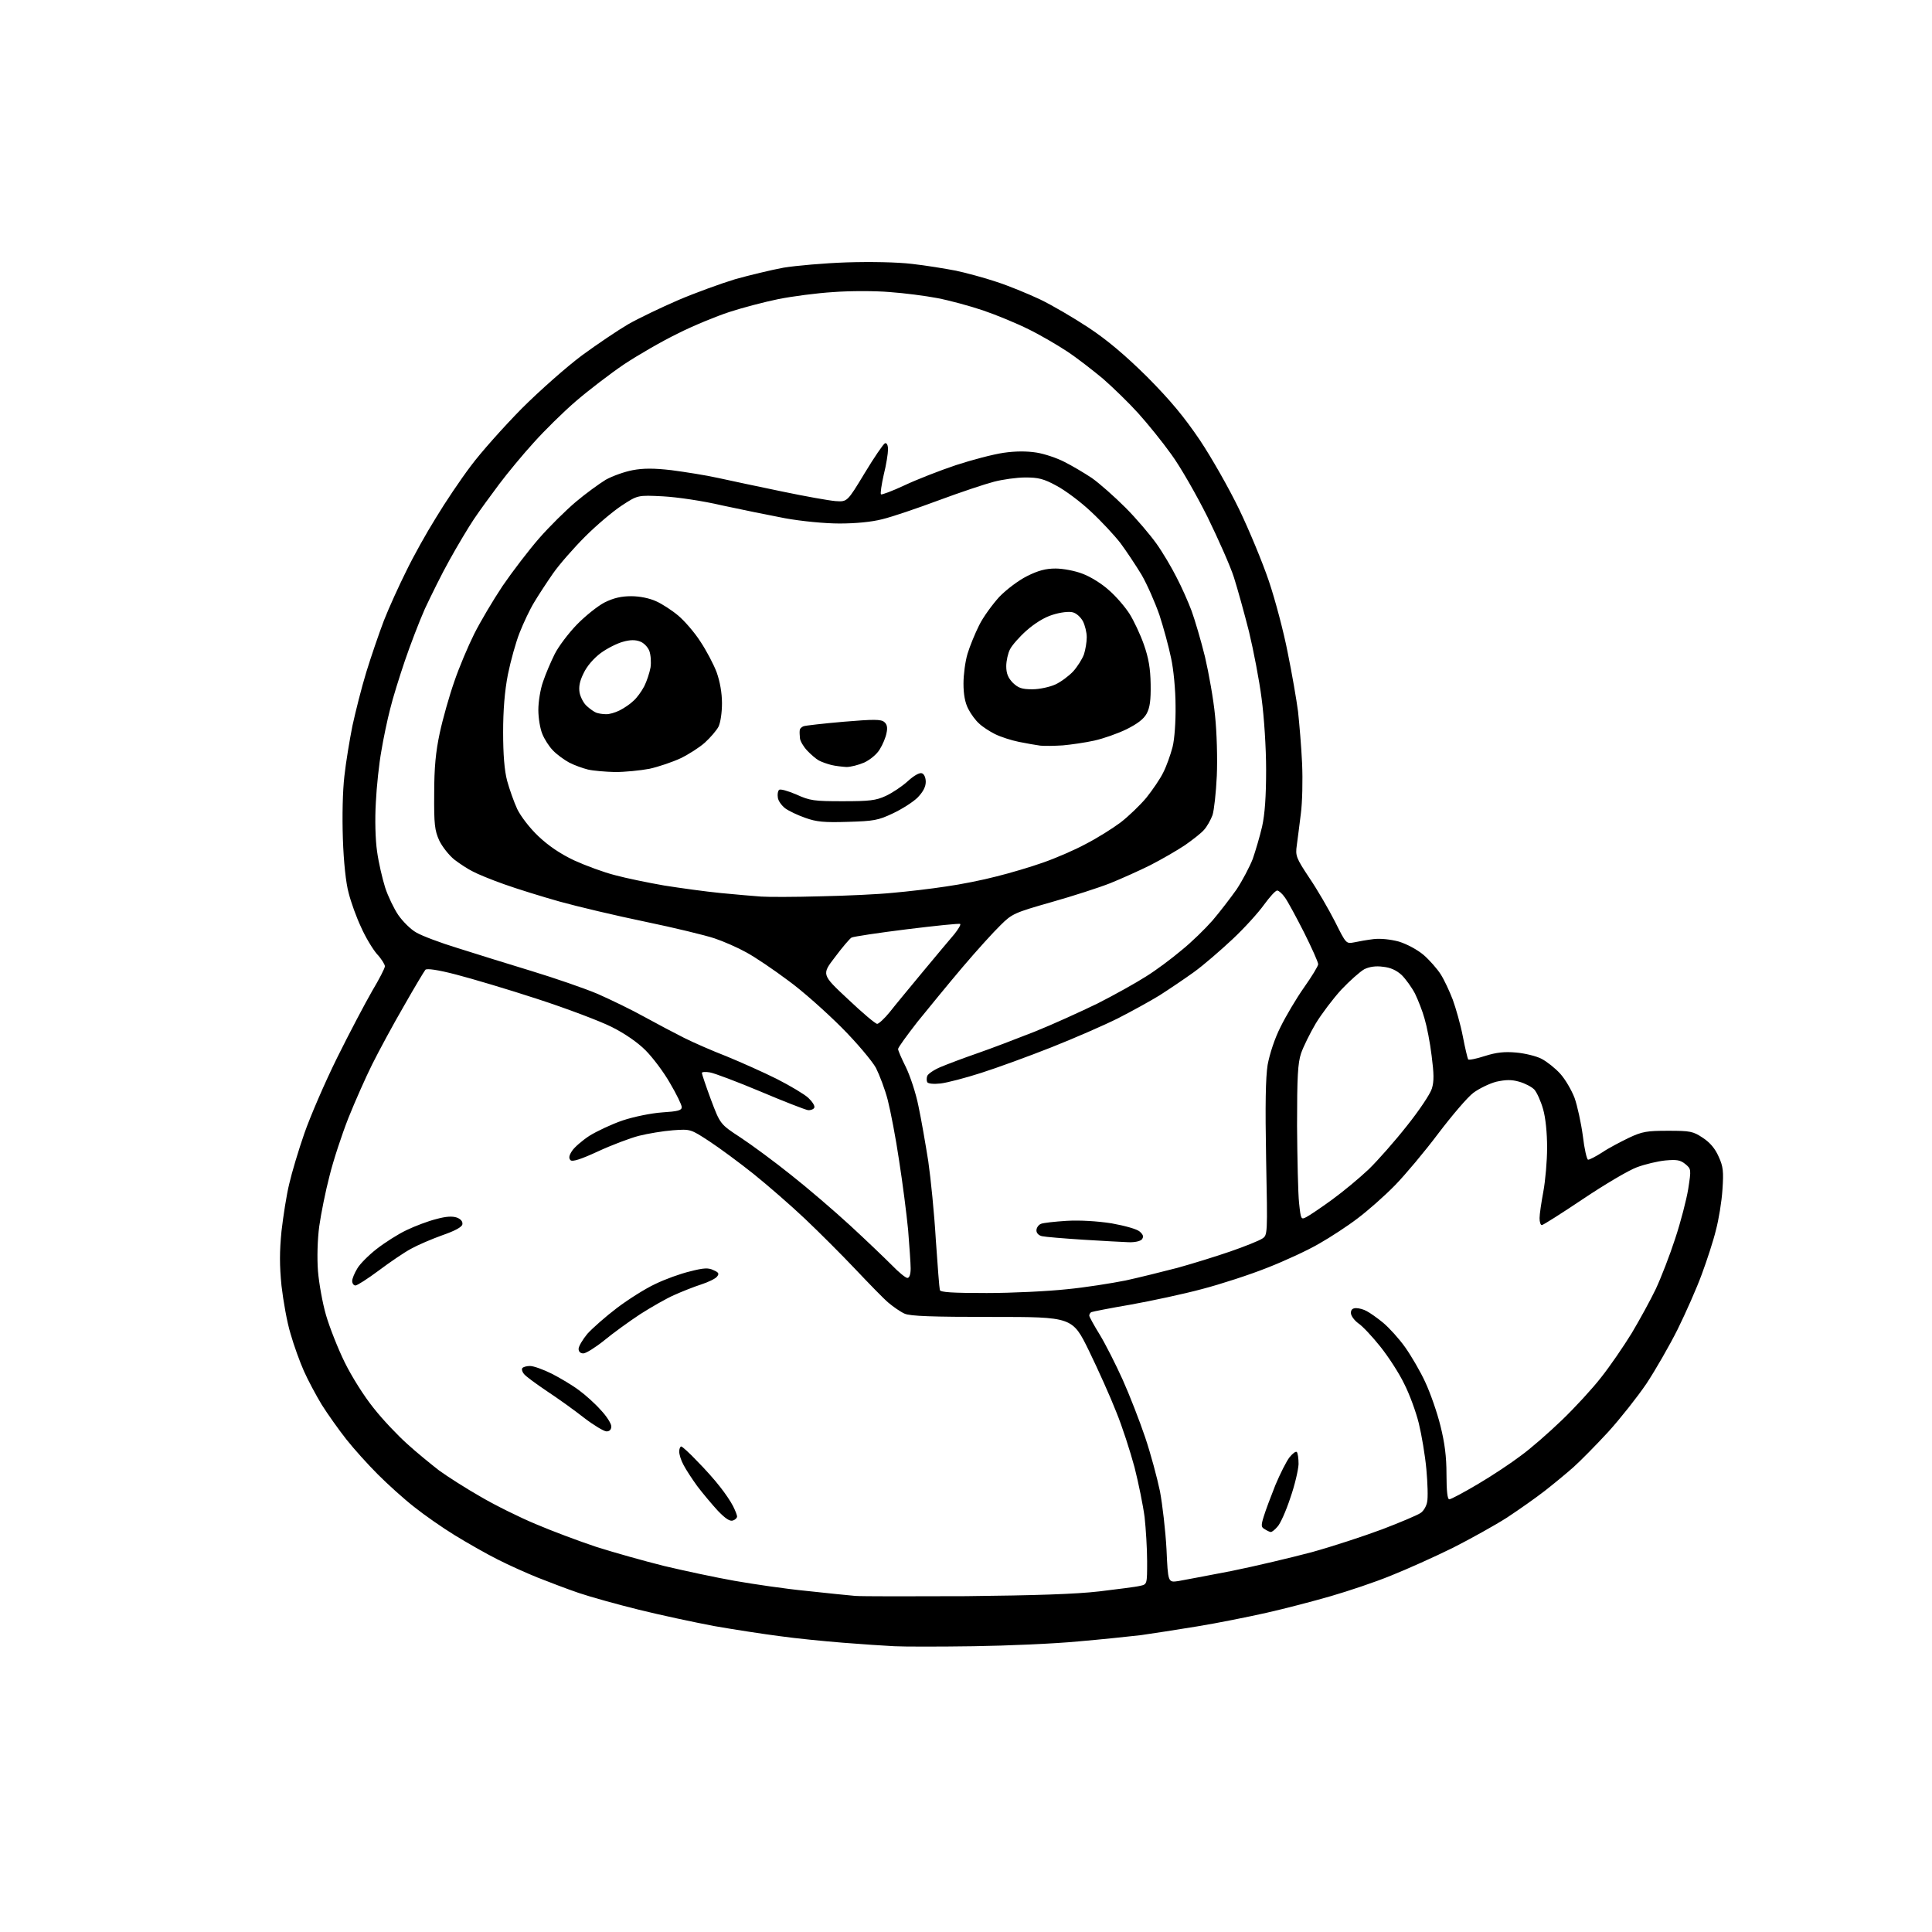 <?xml version="1.0" encoding="UTF-8" standalone="no"?>
<svg 
  version="1.1" 
  xmlns="http://www.w3.org/2000/svg" 
  xmlns:xlink="http://www.w3.org/1999/xlink" 
  xmlns:svg="http://www.w3.org/2000/svg"
  xmlns:rdf="http://www.w3.org/1999/02/22-rdf-syntax-ns#"
  xmlns:cc="http://creativecommons.org/ns#"
  xmlns:dc="http://purl.org/dc/elements/1.1/"
  viewBox="0 0 768 768"
  width="768"
  height="768"
>
<style>svg {background-color: white; }</style>"
<path stroke="none" fill="black" fill-rule="evenodd" d="M387.0,654.4C373.5,654.6 359.4,654.6 355.5,654.4C351.6,654.2 342.4,653.6 335.0,653.0C327.6,652.4 316.3,651.3 310.0,650.4C303.7,649.6 292.0,647.8 284.0,646.4C276.0,644.9 262.5,642.0 254.0,639.9C245.5,637.8 234.7,634.8 230.0,633.2C225.3,631.6 218.0,628.8 213.7,627.1C209.5,625.4 202.3,622.2 197.8,619.9C193.4,617.7 185.7,613.3 180.8,610.3C175.9,607.3 168.6,602.2 164.6,599.0C160.5,595.8 154.1,590.0 150.2,586.1C146.3,582.2 140.7,576.0 137.7,572.2C134.7,568.4 130.3,562.2 127.9,558.4C125.6,554.6 122.4,548.6 120.8,545.0C119.2,541.4 116.8,534.8 115.5,530.2C114.1,525.7 112.6,517.1 111.9,511.1C111.1,503.0 111.1,497.6 111.9,489.4C112.6,483.4 113.9,474.9 115.0,470.5C116.0,466.1 118.7,457.1 121.0,450.5C123.3,443.9 129.1,430.4 134.0,420.5C138.9,410.6 145.2,398.7 147.9,394.0C150.7,389.3 153.0,384.9 153.0,384.1C153.0,383.4 151.6,381.1 149.8,379.2C148.1,377.2 145.2,372.4 143.5,368.5C141.7,364.7 139.5,358.6 138.6,355.0C137.5,351.1 136.6,342.5 136.3,333.5C136.0,324.4 136.2,314.5 136.9,308.5C137.5,303.0 139.0,294.0 140.1,288.5C141.3,283.0 143.7,273.4 145.6,267.2C147.5,261.0 150.7,251.7 152.6,246.7C154.6,241.6 158.6,232.8 161.5,227.0C164.3,221.2 169.6,211.7 173.3,205.8C176.9,199.8 183.1,190.6 187.1,185.3C191.1,179.9 200.3,169.6 207.4,162.4C214.6,155.2 225.4,145.7 231.3,141.3C237.3,136.9 245.6,131.3 249.7,128.9C253.9,126.5 262.9,122.2 269.6,119.3C276.4,116.4 286.6,112.7 292.2,111.0C297.9,109.4 306.6,107.3 311.5,106.4C316.4,105.6 327.7,104.6 336.6,104.3C346.2,104.0 356.6,104.2 362.5,104.9C368.0,105.5 375.8,106.8 380.0,107.6C384.1,108.5 391.3,110.4 396.0,112.0C400.7,113.5 408.5,116.7 413.4,119.0C418.2,121.3 426.9,126.4 432.8,130.3C440.2,135.2 447.3,141.2 456.1,149.9C465.4,159.3 470.7,165.7 477.0,175.0C481.6,181.9 488.6,194.2 492.6,202.5C496.6,210.8 501.9,223.6 504.4,231.0C506.9,238.4 510.3,251.2 511.9,259.5C513.6,267.8 515.4,278.3 516.0,282.9C516.5,287.6 517.3,296.8 517.6,303.4C517.9,310.2 517.7,319.0 517.1,323.5C516.6,327.9 515.8,333.5 515.5,336.0C514.9,340.2 515.2,341.0 520.5,349.0C523.7,353.7 528.2,361.5 530.7,366.4C535.1,375.2 535.1,375.2 538.3,374.6C540.1,374.2 543.6,373.6 546.1,373.3C548.9,373.0 552.7,373.4 556.1,374.3C559.3,375.3 563.4,377.5 565.9,379.6C568.2,381.6 571.3,385.1 572.7,387.3C574.1,389.5 576.2,394.0 577.5,397.4C578.7,400.7 580.6,407.3 581.5,412.0C582.4,416.7 583.4,420.8 583.6,421.1C583.8,421.5 586.8,420.9 590.2,419.8C594.9,418.3 598.1,418.0 602.7,418.4C606.1,418.7 610.7,419.8 612.8,420.9C614.9,422.0 618.2,424.6 620.2,426.8C622.2,429.0 624.7,433.3 625.9,436.4C627.0,439.5 628.5,446.3 629.2,451.5C629.8,456.7 630.8,461.0 631.3,461.0C631.9,461.0 634.4,459.7 636.9,458.1C639.4,456.4 644.2,453.9 647.5,452.3C652.8,449.8 654.7,449.5 663.1,449.5C671.9,449.5 673.0,449.7 676.9,452.3C679.8,454.2 681.8,456.6 683.2,459.8C685.0,463.7 685.2,465.7 684.7,472.9C684.4,477.7 683.2,484.9 682.1,489.0C681.1,493.2 678.5,501.1 676.5,506.5C674.5,512.0 670.1,521.9 666.9,528.4C663.6,535.0 658.0,544.7 654.5,550.0C650.9,555.3 644.1,563.9 639.3,569.2C634.4,574.5 628.2,580.8 625.5,583.2C622.8,585.6 617.6,589.9 614.0,592.7C610.4,595.5 603.7,600.2 599.0,603.3C594.3,606.3 584.6,611.7 577.5,615.3C570.4,618.8 559.3,623.8 553.0,626.3C546.7,628.9 535.9,632.5 529.0,634.5C522.1,636.5 510.6,639.5 503.5,641.1C496.4,642.7 484.0,645.2 476.0,646.5C468.0,647.8 457.9,649.4 453.5,650.0C449.1,650.5 437.9,651.7 428.5,652.5C419.1,653.4 400.5,654.2 387.0,654.4zM384.0,634.5C411.5,634.2 427.6,633.7 437.0,632.6C444.4,631.7 451.7,630.8 453.2,630.4C456.0,629.8 456.0,629.8 456.0,620.6C456.0,615.6 455.5,607.7 455.0,603.1C454.4,598.5 452.6,589.6 451.0,583.3C449.3,577.0 446.1,567.0 443.7,561.2C441.4,555.3 436.5,544.4 432.9,537.0C426.3,523.5 426.3,523.5 394.4,523.5C370.6,523.5 361.8,523.2 359.6,522.2C358.0,521.5 355.1,519.5 353.1,517.8C351.1,516.1 345.2,510.0 339.9,504.4C334.6,498.8 325.7,489.9 320.0,484.5C314.4,479.2 305.2,471.2 299.6,466.7C294.1,462.3 286.1,456.4 282.0,453.7C274.5,448.8 274.5,448.8 267.5,449.3C263.6,449.6 257.6,450.6 254.0,451.5C250.5,452.4 243.1,455.2 237.7,457.7C230.8,460.9 227.5,461.9 226.8,461.2C226.0,460.4 226.2,459.3 227.4,457.5C228.3,456.1 231.4,453.4 234.3,451.5C237.2,449.7 243.1,446.9 247.5,445.4C252.0,443.9 258.9,442.5 263.2,442.2C269.5,441.8 271.0,441.4 271.0,440.1C271.0,439.2 268.9,434.9 266.3,430.5C263.8,426.1 259.4,420.3 256.6,417.5C253.4,414.3 248.3,410.8 243.1,408.2C238.5,405.9 225.3,400.9 213.6,397.1C202.0,393.3 187.5,389.0 181.3,387.4C174.0,385.5 169.7,384.9 169.1,385.5C168.6,386.1 164.7,392.6 160.5,400.0C156.2,407.4 150.6,417.8 148.0,423.0C145.4,428.2 141.1,437.9 138.5,444.4C135.9,451.0 132.5,461.3 131.0,467.4C129.4,473.5 127.6,482.5 126.9,487.5C126.2,492.7 126.0,500.1 126.4,505.3C126.8,510.1 128.2,518.0 129.6,522.8C131.0,527.6 134.3,536.0 137.0,541.5C139.8,547.2 144.7,555.0 148.5,559.7C152.1,564.3 158.2,570.7 161.9,574.0C165.5,577.3 171.3,582.0 174.5,584.5C177.8,586.9 185.3,591.7 191.1,595.0C196.9,598.4 206.8,603.3 213.1,605.9C219.4,608.6 230.1,612.6 237.0,614.9C243.9,617.1 256.0,620.5 264.0,622.5C272.0,624.4 284.6,627.1 292.0,628.4C299.4,629.7 312.2,631.6 320.5,632.4C328.8,633.3 337.5,634.2 340.0,634.4C342.5,634.6 362.3,634.6 384.0,634.5zM468.4,628.5C470.7,628.1 480.1,626.3 489.5,624.5C498.9,622.6 513.2,619.2 521.5,617.0C529.8,614.7 542.3,610.6 549.5,607.9C556.6,605.2 563.4,602.3 564.6,601.5C565.8,600.8 567.0,598.8 567.3,597.1C567.7,595.4 567.5,589.5 567.0,584.0C566.5,578.5 565.1,570.3 564.0,565.8C562.9,561.3 560.3,554.2 558.2,550.1C556.2,545.9 551.9,539.3 548.7,535.3C545.5,531.3 541.6,527.1 539.9,526.0C538.3,524.8 537.0,523.0 537.0,521.9C537.0,520.6 537.7,520.0 539.1,520.0C540.2,520.0 542.1,520.5 543.3,521.2C544.5,521.8 547.5,523.9 549.8,525.8C552.2,527.8 556.2,532.2 558.6,535.6C561.0,539.0 564.7,545.3 566.6,549.5C568.6,553.8 571.3,561.5 572.6,566.8C574.3,573.6 575.0,579.0 575.0,586.1C575.0,592.8 575.4,596.0 576.1,596.0C576.8,596.0 581.8,593.3 587.4,590.0C593.0,586.7 600.7,581.6 604.5,578.7C608.4,575.9 615.7,569.5 620.9,564.5C626.0,559.6 633.1,551.9 636.5,547.5C640.0,543.1 645.4,535.2 648.6,530.0C651.7,524.8 656.1,516.8 658.2,512.4C660.3,507.9 663.8,498.9 665.9,492.4C668.1,485.8 670.4,476.9 671.1,472.6C672.3,464.8 672.3,464.7 669.9,462.7C667.9,461.1 666.5,460.9 662.0,461.3C659.0,461.6 653.9,462.8 650.7,464.0C647.4,465.2 637.8,470.9 629.3,476.6C620.8,482.3 613.4,487.0 612.9,487.0C612.4,487.0 612.0,485.8 612.0,484.2C612.0,482.7 612.7,478.0 613.5,473.7C614.3,469.4 615.0,461.5 615.0,456.2C615.0,450.4 614.4,444.3 613.4,440.9C612.5,437.7 610.9,434.2 609.9,433.1C608.8,432.0 606.1,430.6 603.9,430.0C600.8,429.1 598.5,429.2 594.8,430.0C592.1,430.7 588.0,432.7 585.7,434.4C583.4,436.1 577.2,443.4 571.8,450.5C566.4,457.7 558.6,467.0 554.5,471.2C550.4,475.4 543.7,481.3 539.7,484.3C535.8,487.3 528.9,491.8 524.5,494.3C520.1,496.9 510.8,501.2 503.9,503.9C496.9,506.7 485.2,510.5 477.9,512.4C470.5,514.4 457.8,517.1 449.5,518.6C441.3,520.0 434.2,521.4 433.8,521.6C433.3,521.9 433.0,522.5 433.0,523.0C433.0,523.4 434.9,526.9 437.2,530.6C439.5,534.4 443.6,542.5 446.3,548.5C449.0,554.5 453.0,564.8 455.2,571.3C457.4,577.8 460.0,587.5 461.1,592.8C462.1,598.1 463.3,608.5 463.7,615.8C464.3,629.1 464.3,629.1 468.4,628.5zM505.2,609.0C504.8,609.0 503.7,608.5 502.8,607.9C501.3,607.1 501.2,606.5 502.4,602.7C503.1,600.4 505.2,594.8 507.0,590.3C508.9,585.8 511.4,580.8 512.6,579.3C513.8,577.8 515.1,576.8 515.5,577.2C515.9,577.6 516.2,579.8 516.2,582.0C516.1,584.3 514.7,590.4 512.9,595.5C511.2,600.7 508.9,605.8 507.8,606.9C506.8,608.1 505.6,609.0 505.2,609.0zM291.4,604.4C290.2,604.9 288.4,603.7 285.4,600.6C283.1,598.1 279.4,593.7 277.2,590.8C275.1,587.9 272.6,584.1 271.7,582.3C270.7,580.5 270.0,578.2 270.0,577.0C270.0,575.9 270.4,575.0 270.8,575.0C271.2,575.0 274.1,577.6 277.1,580.8C280.2,583.9 284.3,588.5 286.2,591.0C288.2,593.5 290.5,596.9 291.4,598.7C292.3,600.5 293.0,602.3 293.0,602.8C293.0,603.4 292.3,604.1 291.4,604.4zM241.1,569.0C240.1,569.0 236.1,566.6 232.3,563.7C228.5,560.7 221.8,555.9 217.4,553.0C213.1,550.1 209.0,547.1 208.3,546.2C207.6,545.4 207.3,544.3 207.6,543.9C207.9,543.4 209.3,543.0 210.7,543.0C212.1,543.0 216.0,544.4 219.4,546.1C222.7,547.8 227.6,550.7 230.1,552.6C232.6,554.4 236.6,558.0 238.8,560.5C241.1,562.9 243.0,565.9 243.0,567.0C243.0,568.3 242.3,569.0 241.1,569.0zM231.9,538.0C230.7,538.0 230.0,537.3 230.0,536.2C230.0,535.2 231.6,532.5 233.5,530.2C235.5,528.0 240.8,523.3 245.3,519.9C249.8,516.5 256.6,512.2 260.5,510.4C264.4,508.5 270.5,506.3 274.3,505.4C279.7,504.0 281.6,503.9 283.6,504.9C285.7,505.8 286.0,506.3 285.0,507.5C284.4,508.3 281.5,509.7 278.7,510.6C275.9,511.5 271.1,513.4 268.0,514.8C265.0,516.1 258.9,519.6 254.5,522.4C250.1,525.3 243.6,530.0 240.1,532.9C236.6,535.7 232.9,538.0 231.9,538.0zM392.2,514.0C402.3,514.0 416.6,513.3 424.0,512.5C431.4,511.8 442.0,510.1 447.5,509.0C453.0,507.8 462.2,505.5 468.0,504.0C473.8,502.4 483.2,499.5 489.0,497.5C494.8,495.5 500.5,493.2 501.7,492.4C503.9,491.0 503.9,491.0 503.3,460.8C502.9,439.0 503.1,428.5 503.9,423.3C504.7,419.0 506.7,412.8 509.0,408.3C511.1,404.0 515.3,396.9 518.4,392.5C521.5,388.1 524.0,384.0 524.0,383.3C524.0,382.5 521.5,376.9 518.4,370.7C515.3,364.6 511.9,358.3 510.8,356.8C509.7,355.2 508.3,354.0 507.7,354.0C507.0,354.0 504.7,356.6 502.5,359.6C500.3,362.7 494.7,368.9 490.0,373.3C485.3,377.7 478.4,383.7 474.5,386.5C470.6,389.3 464.5,393.4 460.9,395.7C457.3,397.9 449.9,402.0 444.4,404.8C439.0,407.5 427.1,412.7 418.0,416.3C408.9,419.9 396.3,424.5 390.0,426.5C383.8,428.5 376.5,430.4 373.9,430.7C371.2,431.0 369.0,430.8 368.6,430.2C368.3,429.6 368.3,428.5 368.6,427.7C368.9,426.9 371.2,425.3 373.8,424.2C376.4,423.1 383.0,420.6 388.5,418.7C394.0,416.8 404.2,412.9 411.3,410.1C418.3,407.3 429.5,402.2 436.3,398.9C443.0,395.5 451.6,390.7 455.5,388.2C459.4,385.8 465.7,381.1 469.6,377.8C473.6,374.6 479.1,369.2 482.0,365.9C484.9,362.5 489.2,356.9 491.6,353.5C493.9,350.0 496.8,344.5 498.0,341.4C499.1,338.2 500.8,332.5 501.7,328.6C502.8,323.7 503.3,316.6 503.3,306.0C503.3,297.2 502.5,285.0 501.5,277.6C500.6,270.5 498.3,258.6 496.5,251.1C494.6,243.6 491.9,233.9 490.5,229.5C489.1,225.1 484.3,214.3 480.0,205.5C475.6,196.7 469.2,185.5 465.6,180.6C462.1,175.7 456.2,168.4 452.4,164.2C448.7,160.1 442.4,154.0 438.4,150.5C434.3,147.1 428.0,142.2 424.2,139.7C420.4,137.2 413.6,133.2 408.9,130.9C404.3,128.6 396.1,125.2 390.8,123.4C385.5,121.6 377.3,119.4 372.6,118.5C367.9,117.6 359.4,116.5 353.7,116.1C348.0,115.6 337.9,115.6 331.3,116.1C324.7,116.5 314.9,117.8 309.4,118.9C304.0,120.0 295.2,122.3 290.0,124.0C284.8,125.7 275.5,129.5 269.4,132.6C263.2,135.6 253.7,141.1 248.1,144.8C242.5,148.6 233.9,155.2 228.9,159.5C223.9,163.8 216.4,171.2 212.2,175.9C207.9,180.6 201.7,188.1 198.4,192.5C195.1,196.9 190.5,203.2 188.3,206.5C186.1,209.8 181.8,217.0 178.7,222.6C175.6,228.1 171.3,236.9 168.9,242.0C166.6,247.2 163.0,256.6 160.9,262.8C158.8,269.0 156.1,277.6 155.1,281.8C154.0,286.0 152.4,293.6 151.6,298.5C150.7,303.4 149.7,312.7 149.4,319.0C149.0,325.7 149.2,333.8 149.9,338.5C150.5,342.9 152.0,349.3 153.1,352.8C154.2,356.2 156.6,361.2 158.3,363.7C160.1,366.3 163.3,369.5 165.5,370.7C167.7,372.0 175.1,374.8 182.0,376.9C188.9,379.1 202.1,383.2 211.3,386.0C220.5,388.8 232.4,392.9 237.6,395.1C242.8,397.4 251.3,401.5 256.3,404.3C261.4,407.1 268.4,410.8 272.0,412.6C275.6,414.4 283.1,417.7 288.8,419.9C294.4,422.2 303.4,426.2 308.8,428.9C314.1,431.6 319.8,435.0 321.3,436.4C322.9,437.9 324.0,439.6 323.7,440.3C323.5,440.9 322.3,441.4 321.2,441.3C320.0,441.1 311.5,437.8 302.3,433.9C293.0,430.0 284.0,426.6 282.2,426.3C280.5,426.0 279.0,426.1 279.0,426.5C279.0,426.9 280.6,431.7 282.6,437.1C286.3,446.9 286.3,446.9 294.4,452.2C298.8,455.1 307.9,461.8 314.5,467.1C321.1,472.3 331.7,481.4 338.0,487.2C344.3,493.0 351.7,500.1 354.5,502.9C357.2,505.7 360.0,508.0 360.7,508.0C361.5,508.0 362.0,506.6 362.0,504.2C362.0,502.2 361.5,495.3 361.0,489.0C360.4,482.7 358.8,470.2 357.4,461.3C356.1,452.4 354.0,441.6 352.9,437.3C351.8,433.0 349.6,427.3 348.2,424.5C346.7,421.8 340.6,414.5 334.5,408.4C328.4,402.3 318.9,393.8 313.2,389.7C307.6,385.5 300.2,380.5 296.7,378.6C293.3,376.7 287.6,374.2 284.0,373.0C280.4,371.8 268.1,368.8 256.5,366.4C244.9,364.0 229.7,360.4 222.5,358.4C215.4,356.4 205.4,353.3 200.4,351.5C195.3,349.7 189.7,347.4 187.9,346.4C186.0,345.5 182.7,343.3 180.6,341.7C178.5,340.0 175.8,336.6 174.6,334.1C172.8,330.1 172.5,327.7 172.6,315.5C172.6,305.1 173.2,298.9 174.8,291.4C176.0,285.8 178.6,276.6 180.6,270.9C182.5,265.3 186.1,256.8 188.5,252.0C190.9,247.2 196.0,238.6 199.8,232.9C203.7,227.2 210.2,218.7 214.3,214.0C218.4,209.3 225.0,202.8 228.9,199.5C232.8,196.2 238.2,192.3 240.8,190.7C243.5,189.2 248.3,187.5 251.5,186.9C255.7,186.1 260.0,186.1 266.9,186.9C272.2,187.6 280.6,188.9 285.5,190.0C290.4,191.1 301.9,193.5 311.0,195.4C320.1,197.3 329.6,199.0 332.2,199.2C336.8,199.5 336.8,199.5 343.7,188.1C347.5,181.8 351.2,176.4 351.8,176.2C352.5,176.0 353.0,176.9 353.0,178.7C353.0,180.2 352.3,184.8 351.3,188.7C350.4,192.7 349.9,196.2 350.2,196.5C350.4,196.8 354.7,195.2 359.6,192.9C364.5,190.6 373.7,187.0 380.0,184.9C386.4,182.8 394.8,180.6 398.9,180.0C403.6,179.3 408.2,179.3 412.0,179.9C415.2,180.4 420.2,182.1 423.1,183.6C426.1,185.1 431.0,188.0 434.0,190.0C437.0,192.1 443.0,197.4 447.4,201.8C451.7,206.1 457.2,212.6 459.7,216.1C462.2,219.6 465.8,225.7 467.7,229.5C469.7,233.3 472.4,239.4 473.7,242.9C475.0,246.5 477.4,254.6 479.0,261.1C480.5,267.5 482.4,278.1 483.0,284.5C483.7,291.0 484.0,301.7 483.7,308.4C483.4,315.1 482.6,322.1 482.0,324.0C481.3,325.9 479.8,328.6 478.6,329.9C477.5,331.2 474.0,333.9 471.0,336.0C468.0,338.0 461.8,341.6 457.3,343.9C452.7,346.2 445.5,349.4 441.3,351.1C437.0,352.8 426.5,356.2 418.0,358.6C403.3,362.8 402.3,363.2 397.7,367.8C395.0,370.4 388.2,377.9 382.6,384.5C377.0,391.1 369.0,400.9 364.7,406.2C360.5,411.6 357.0,416.4 357.0,417.0C357.0,417.6 358.4,420.8 360.1,424.2C361.8,427.7 364.1,434.6 365.1,439.7C366.2,444.8 367.9,454.7 369.0,461.6C370.0,468.5 371.4,482.5 372.0,492.8C372.7,503.1 373.4,512.1 373.6,512.8C373.8,513.7 378.5,514.0 392.2,514.0zM141.3,511.0C140.6,511.0 140.0,510.2 140.0,509.2C140.0,508.3 140.9,506.1 142.0,504.3C143.0,502.5 146.5,499.0 149.7,496.5C152.9,494.0 158.2,490.6 161.6,489.0C164.9,487.4 170.2,485.4 173.4,484.6C177.4,483.5 179.8,483.4 181.6,484.0C183.2,484.6 184.0,485.6 183.8,486.7C183.6,487.8 180.8,489.3 175.9,491.0C171.7,492.5 166.1,494.9 163.4,496.4C160.6,497.9 154.9,501.8 150.5,505.1C146.2,508.3 142.0,511.0 141.3,511.0zM448.6,493.8C446.4,493.7 438.2,493.3 430.5,492.8C422.8,492.3 415.5,491.7 414.2,491.4C412.9,491.1 412.0,490.2 412.0,489.1C412.0,488.1 412.8,486.9 413.8,486.5C414.7,486.1 419.3,485.6 424.0,485.3C429.3,485.0 436.1,485.4 441.9,486.3C447.4,487.3 452.0,488.6 453.1,489.6C454.5,490.9 454.7,491.6 453.9,492.7C453.2,493.4 451.1,493.9 448.6,493.8zM519.3,483.8C520.5,483.2 525.1,480.1 529.5,476.9C533.9,473.7 540.4,468.3 544.1,464.8C547.7,461.3 554.5,453.6 559.3,447.5C564.1,441.5 568.6,434.8 569.2,432.7C570.1,429.8 570.0,426.7 569.1,419.7C568.5,414.6 567.2,408.0 566.3,405.0C565.5,402.0 563.7,397.5 562.5,395.0C561.2,392.5 558.8,389.2 557.2,387.6C555.1,385.7 552.8,384.6 549.7,384.3C546.9,383.9 544.3,384.3 542.3,385.3C540.7,386.2 536.6,389.8 533.2,393.4C529.9,397.0 525.3,403.1 523.0,406.9C520.7,410.8 518.1,416.1 517.2,418.7C515.9,422.6 515.6,427.9 515.6,447.5C515.7,460.7 516.0,474.5 516.4,478.2C517.1,484.8 517.2,484.9 519.3,483.8zM348.7,407.0C349.3,407.0 351.6,404.9 353.7,402.3C355.8,399.6 361.8,392.4 367.0,386.1C372.2,379.8 377.8,373.2 379.4,371.3C380.9,369.4 382.0,367.6 381.7,367.3C381.4,367.0 371.9,368.0 360.5,369.4C349.2,370.8 339.3,372.3 338.5,372.7C337.8,373.1 334.8,376.6 331.9,380.5C326.6,387.4 326.6,387.4 337.1,397.2C342.8,402.6 348.0,407.0 348.7,407.0zM326.0,356.3C336.2,356.1 349.2,355.5 355.0,354.9C360.8,354.4 370.2,353.3 376.0,352.4C381.8,351.6 390.8,349.8 396.1,348.4C401.4,347.1 409.8,344.6 414.6,342.9C419.5,341.2 427.2,337.9 431.6,335.5C436.1,333.2 442.3,329.3 445.5,326.9C448.6,324.5 453.2,320.1 455.7,317.1C458.1,314.1 461.2,309.6 462.4,307.1C463.7,304.6 465.3,300.0 466.1,297.0C466.9,293.9 467.4,286.8 467.3,280.5C467.3,274.4 466.5,265.9 465.5,261.5C464.6,257.1 462.5,249.4 460.9,244.5C459.2,239.6 456.0,232.3 453.8,228.5C451.5,224.7 447.7,219.0 445.4,215.9C443.0,212.8 437.8,207.2 433.7,203.4C429.6,199.5 423.4,194.9 420.0,193.1C414.9,190.3 412.7,189.8 407.6,189.8C404.2,189.8 398.5,190.6 395.1,191.5C391.6,192.4 381.7,195.7 373.1,198.9C364.5,202.1 354.5,205.5 350.7,206.4C346.5,207.5 340.0,208.1 333.7,208.1C327.9,208.1 318.6,207.2 312.0,206.0C305.7,204.8 294.4,202.5 287.0,200.9C279.4,199.1 269.1,197.6 263.5,197.3C253.5,196.8 253.5,196.8 247.1,201.0C243.6,203.3 237.1,208.8 232.6,213.3C228.1,217.8 222.3,224.4 219.8,228.0C217.3,231.6 213.9,236.8 212.3,239.5C210.6,242.3 208.1,247.6 206.6,251.4C205.1,255.1 203.0,262.7 201.9,268.1C200.6,274.8 200.0,282.3 200.0,291.1C200.0,299.8 200.5,306.3 201.6,310.4C202.5,313.7 204.3,318.8 205.6,321.6C207.0,324.5 210.6,329.2 214.0,332.4C218.0,336.2 222.7,339.4 228.2,342.0C232.8,344.1 240.1,346.8 244.5,347.9C248.9,349.1 257.7,350.9 264.0,352.0C270.3,353.0 280.4,354.4 286.5,355.0C292.6,355.6 299.8,356.2 302.5,356.4C305.2,356.6 315.8,356.6 326.0,356.3zM337.0,326.7C327.6,327.0 324.5,326.7 320.1,325.1C317.2,324.1 313.6,322.4 312.1,321.3C310.7,320.2 309.3,318.3 309.2,317.0C309.0,315.8 309.2,314.4 309.7,314.0C310.1,313.5 313.2,314.4 316.5,315.8C322.0,318.3 323.6,318.5 335.0,318.5C345.7,318.5 348.2,318.2 352.1,316.4C354.7,315.2 358.6,312.6 360.9,310.5C363.3,308.3 365.6,307.0 366.5,307.4C367.4,307.7 368.0,309.2 368.0,310.8C368.0,312.8 366.9,314.8 364.8,317.0C363.0,318.8 358.6,321.6 355.0,323.3C349.1,326.1 347.4,326.4 337.0,326.7zM244.5,306.9C240.7,306.8 235.8,306.4 233.7,305.9C231.7,305.4 228.3,304.2 226.2,303.1C224.2,302.0 221.3,299.9 219.8,298.3C218.3,296.8 216.4,293.8 215.6,291.8C214.7,289.7 214.0,285.4 214.0,282.2C214.0,279.0 214.8,273.9 215.9,270.9C216.9,267.9 219.0,263.0 220.5,260.0C222.0,257.0 226.0,251.7 229.3,248.3C232.6,244.9 237.6,240.9 240.3,239.5C243.9,237.7 247.0,237.0 250.9,237.0C254.3,237.0 258.2,237.8 260.8,239.0C263.1,240.0 267.1,242.6 269.6,244.7C272.1,246.8 276.1,251.4 278.4,255.0C280.8,258.6 283.7,264.1 284.9,267.3C286.2,271.0 287.0,275.4 287.0,279.6C287.0,283.3 286.4,287.3 285.6,288.9C284.8,290.4 282.4,293.2 280.2,295.2C278.1,297.1 273.7,299.9 270.6,301.4C267.4,302.9 261.8,304.8 258.2,305.6C254.5,306.3 248.3,306.9 244.5,306.9zM336.5,304.9C334.9,304.8 332.1,304.5 330.5,304.1C328.9,303.7 326.6,302.9 325.5,302.3C324.4,301.7 322.3,299.9 320.8,298.3C319.4,296.8 318.1,294.6 318.0,293.5C317.9,292.4 317.8,291.0 317.9,290.4C317.9,289.7 318.6,289.0 319.4,288.7C320.2,288.4 327.4,287.6 335.4,286.9C347.3,285.9 350.2,285.9 351.5,287.0C352.6,287.9 352.9,289.2 352.4,291.4C352.1,293.1 350.9,296.0 349.7,297.9C348.6,299.8 345.9,302.0 343.6,303.1C341.3,304.1 338.1,304.9 336.5,304.9zM422.5,296.3C419.2,296.5 415.1,296.6 413.5,296.4C411.9,296.2 408.0,295.5 405.0,294.9C402.0,294.3 397.7,292.9 395.5,291.8C393.3,290.7 390.4,288.8 389.2,287.6C387.9,286.5 385.9,283.8 384.9,281.8C383.6,279.3 383.0,276.0 383.0,271.7C383.0,268.2 383.7,262.9 384.6,259.9C385.5,256.9 387.6,251.8 389.2,248.6C390.8,245.3 394.5,240.3 397.2,237.3C400.1,234.3 404.9,230.7 408.3,229.0C412.7,226.8 415.7,226.0 419.6,226.0C422.5,226.0 427.4,226.9 430.4,228.1C433.4,229.2 438.1,232.1 440.8,234.6C443.6,237.0 447.2,241.2 449.0,244.0C450.7,246.7 453.3,252.2 454.7,256.2C456.6,261.6 457.3,265.7 457.4,272.0C457.5,278.4 457.1,281.3 455.8,283.7C454.6,285.9 452.0,287.8 447.8,289.9C444.3,291.6 438.6,293.6 435.0,294.4C431.4,295.2 425.8,296.0 422.5,296.3zM240.8,283.9C242.1,284.0 244.5,283.3 246.3,282.4C248.1,281.5 250.6,279.8 251.8,278.6C253.1,277.5 255.0,274.9 256.1,272.8C257.1,270.8 258.2,267.5 258.6,265.3C258.9,263.2 258.7,260.3 258.1,258.7C257.5,257.2 255.9,255.5 254.4,255.0C252.6,254.3 250.5,254.3 247.7,255.1C245.4,255.7 241.4,257.7 238.8,259.6C236.0,261.7 233.3,264.8 232.0,267.6C230.4,270.8 230.0,273.0 230.4,275.4C230.8,277.2 232.0,279.6 233.3,280.7C234.5,281.8 236.2,283.0 237.0,283.3C237.8,283.6 239.5,283.9 240.8,283.9zM410.4,274.0C413.2,274.0 417.3,273.1 419.5,272.1C421.7,271.1 424.9,268.7 426.6,266.9C428.3,265.0 430.2,262.0 430.9,260.1C431.5,258.2 432.0,255.2 432.0,253.3C432.0,251.4 431.3,248.6 430.5,247.0C429.6,245.3 427.8,243.7 426.4,243.4C424.9,243.0 421.5,243.4 418.4,244.4C415.1,245.4 411.3,247.8 408.0,250.7C405.2,253.2 402.3,256.5 401.5,258.1C400.7,259.6 400.0,262.7 400.0,264.8C400.0,267.7 400.7,269.4 402.6,271.4C404.8,273.5 406.2,274.0 410.4,274.0z" />

</svg>